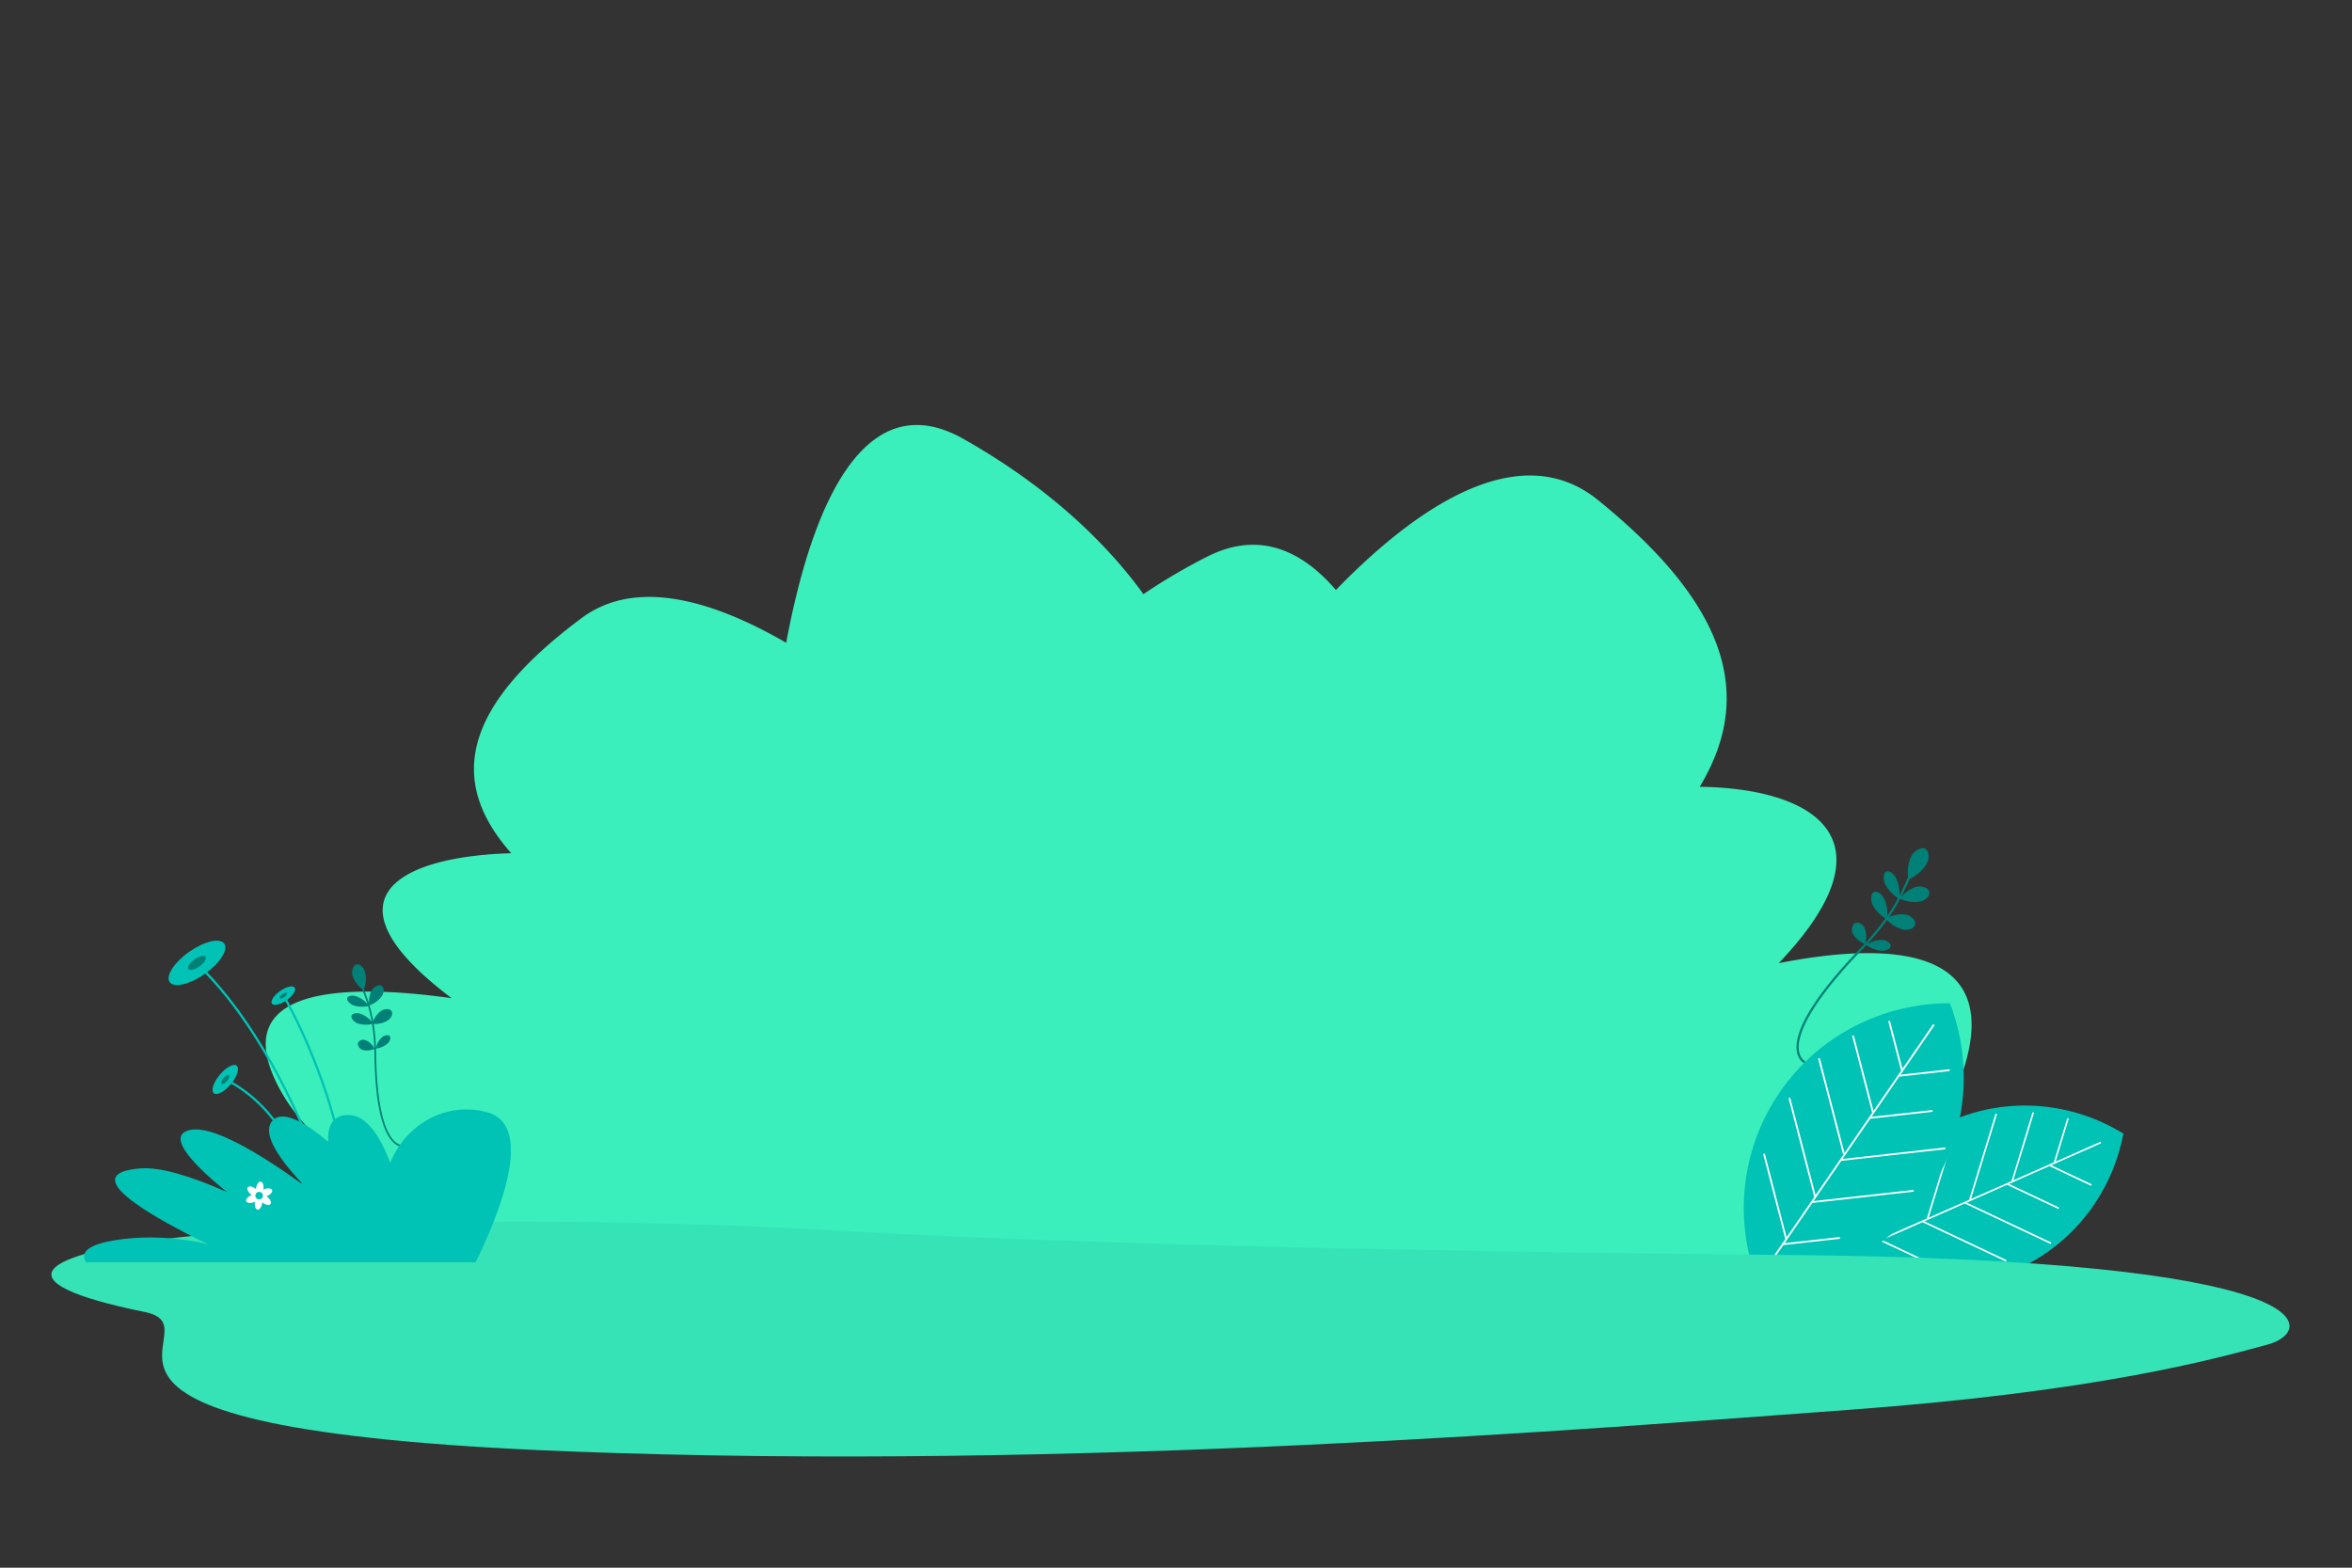 <?xml version="1.0" encoding="UTF-8"?> <svg xmlns="http://www.w3.org/2000/svg" id="ac00c736-5ef7-4e8b-8213-7d29d3c7d3f5" data-name="Layer 1" viewBox="0 0 4727.869 3151.913"><rect x="0" y="0" width="4727.869" height="3151.913" fill="#333333" stroke="none"/><defs><style>.bd0c993f-ae55-45a1-8a70-d0d56b51a63a{fill:#3aefbb;}.b2e63b87-9863-4966-9fb2-9cdddbc72ac6{fill:#00c3b5;}.b54d8354-8dcf-408c-8af2-cf4900468372,.fc6c608d-7dc5-40c6-81fd-9d8419e08ba8{fill:none;stroke:#fff;stroke-miterlimit:10;}.fc6c608d-7dc5-40c6-81fd-9d8419e08ba8{stroke-width:3.218px;}.b54d8354-8dcf-408c-8af2-cf4900468372{stroke-width:3.555px;}.b5091e69-9cec-4cf1-9da7-d4f318451d46{fill:#35e3b7;}.a5fbf09f-6917-4eaf-9904-2ec94efefb5d{fill:#008076;}.b5fe0516-ccbc-4dcc-847d-9dbf544fa3a4{fill:#fff;}</style></defs><path class="bd0c993f-ae55-45a1-8a70-d0d56b51a63a" d="M907.826,2006.891c-269.976-203.732-99.3-285.24,119.806-291.421C895.364,1565.807,935.846,1416.468,1169.095,1242.683c104.694-78.029,254.71-41.148,411.255,49.677,56.961-304.892,167.885-516.013,355.642-410.254,155.236,87.471,277.711,195.516,362.508,312.454a1175.101,1175.101,0,0,1,127.57-75.115c100.345-51.094,186.818-17.519,259.283,66.739,181.827-187.343,378.932-300.514,526.631-180.977,256.846,207.982,317.302,390.205,204.66,576.709,220.39,2.64,402.249,98.8,158.885,354.576,252.643-49.689,444.586-17.504,372.23,211.377-161.412,510.22-1311.045,636.715-2219.167,439.469C1172.89,2565.156,691.541,2436.585,560.062,2185.453,463.265,2000.636,650.944,1971.023,907.826,2006.891Z"></path><path class="b2e63b87-9863-4966-9fb2-9cdddbc72ac6" d="M3919.903,2254.552c-116.94,51.668-194.126,156.391-216.428,274.154,102.081,62.817,231.476,76.26,348.416,24.594,116.957-51.668,194.143-156.393,216.436-274.15C4166.246,2216.343,4036.842,2202.908,3919.903,2254.552Z"></path><line class="fc6c608d-7dc5-40c6-81fd-9d8419e08ba8" x1="4223.016" y1="2297.045" x2="3724.13" y2="2517.463"></line><line class="fc6c608d-7dc5-40c6-81fd-9d8419e08ba8" x1="4120.367" y1="2343.105" x2="4204.074" y2="2382.622"></line><line class="fc6c608d-7dc5-40c6-81fd-9d8419e08ba8" x1="4035.303" y1="2380.691" x2="4138.487" y2="2429.386"></line><line class="fc6c608d-7dc5-40c6-81fd-9d8419e08ba8" x1="3950.247" y1="2418.278" x2="4122.705" y2="2499.688"></line><line class="fc6c608d-7dc5-40c6-81fd-9d8419e08ba8" x1="3865.182" y1="2455.853" x2="4032.965" y2="2535.078"></line><line class="fc6c608d-7dc5-40c6-81fd-9d8419e08ba8" x1="3780.11" y1="2493.439" x2="3873.538" y2="2537.548"></line><line class="fc6c608d-7dc5-40c6-81fd-9d8419e08ba8" x1="4129.983" y1="2337.077" x2="4157.117" y2="2248.586"></line><line class="fc6c608d-7dc5-40c6-81fd-9d8419e08ba8" x1="4044.918" y1="2374.667" x2="4087.216" y2="2236.702"></line><line class="fc6c608d-7dc5-40c6-81fd-9d8419e08ba8" x1="3959.854" y1="2412.256" x2="4012.821" y2="2239.548"></line><line class="fc6c608d-7dc5-40c6-81fd-9d8419e08ba8" x1="3874.798" y1="2449.837" x2="3929.197" y2="2272.436"></line><line class="fc6c608d-7dc5-40c6-81fd-9d8419e08ba8" x1="3789.717" y1="2487.407" x2="3836.468" y2="2335.025"></line><path class="b2e63b87-9863-4966-9fb2-9cdddbc72ac6" d="M3577.722,2195.806c-80.034,116.368-91.922,259.618-44.627,383.298,132.425-.105,261.911-62.469,341.945-178.857,80.035-116.384,91.922-259.627,44.628-383.311C3787.251,2017.046,3657.757,2079.414,3577.722,2195.806Z"></path><line class="b54d8354-8dcf-408c-8af2-cf4900468372" x1="3887.422" y1="2060.043" x2="3545.995" y2="2556.546"></line><line class="b54d8354-8dcf-408c-8af2-cf4900468372" x1="3817.587" y1="2162.854" x2="3919.223" y2="2151.498"></line><line class="b54d8354-8dcf-408c-8af2-cf4900468372" x1="3759.377" y1="2247.521" x2="3884.639" y2="2233.516"></line><line class="b54d8354-8dcf-408c-8af2-cf4900468372" x1="3701.158" y1="2332.181" x2="3910.571" y2="2308.772"></line><line class="b54d8354-8dcf-408c-8af2-cf4900468372" x1="3642.93" y1="2416.841" x2="3846.664" y2="2394.085"></line><line class="b54d8354-8dcf-408c-8af2-cf4900468372" x1="3584.72" y1="2501.501" x2="3698.161" y2="2488.831"></line><line class="b54d8354-8dcf-408c-8af2-cf4900468372" x1="3823.128" y1="2151.623" x2="3797.36" y2="2052.667"></line><line class="b54d8354-8dcf-408c-8af2-cf4900468372" x1="3764.925" y1="2236.28" x2="3724.743" y2="2081.995"></line><line class="b54d8354-8dcf-408c-8af2-cf4900468372" x1="3706.698" y1="2320.958" x2="3656.407" y2="2127.809"></line><line class="b54d8354-8dcf-408c-8af2-cf4900468372" x1="3648.496" y1="2405.602" x2="3596.821" y2="2207.22"></line><line class="b54d8354-8dcf-408c-8af2-cf4900468372" x1="3590.26" y1="2490.264" x2="3545.888" y2="2319.84"></line><path class="b5091e69-9cec-4cf1-9da7-d4f318451d46" d="M3586.136,2523.107c-315.569-2.574-1293.419-13.884-1886.846-48.005-1100.341-63.259-1999.159,42.506-1408.847,162.609,164.961,33.563-310.99,235.36,853.775,280.434,1022.469,39.556,2064.832-46.438,2569.321-83.356,504.501-36.947,737.327-102.241,845.425-131.676C4654.031,2677.222,4689.208,2532.099,3586.136,2523.107Z"></path><path class="a5fbf09f-6917-4eaf-9904-2ec94efefb5d" d="M730.907,1991.144s-17.029-11.352-22.425-29.908c-1.955-6.73.304-19.972,7.314-22.009,6.985-2.037,15.111,4.882,17.959,14.645C739.152,1972.428,730.907,1991.144,730.907,1991.144Z"></path><path class="a5fbf09f-6917-4eaf-9904-2ec94efefb5d" d="M742.144,2021.386s-2.791-17.662,6.013-31.814c3.194-5.125,13.155-11.2,18.663-7.788,5.478,3.429,5.886,12.723,1.239,20.182C759.242,2016.109,742.144,2021.386,742.144,2021.386Z"></path><path class="a5fbf09f-6917-4eaf-9904-2ec94efefb5d" d="M748.17,2058.563s4.647-17.271,18.469-26.594c5.017-3.384,16.601-4.857,20.223.514,3.61,5.359.165,14.011-7.1,18.926C765.927,2060.719,748.17,2058.563,748.17,2058.563Z"></path><path class="a5fbf09f-6917-4eaf-9904-2ec94efefb5d" d="M741.918,2022.39s-15.958,4.495-31.649-1.099c-5.697-2.013-14.085-9.562-12.312-14.542,1.778-4.985,10.451-6.459,18.72-3.503C732.385,2008.835,741.918,2022.39,741.918,2022.39Z"></path><path class="a5fbf09f-6917-4eaf-9904-2ec94efefb5d" d="M750.533,2058.135s-16.135,5.009-31.83-.585c-5.693-2.013-14.012-9.801-12.13-15.073,1.885-5.264,10.653-6.964,18.922-4.026C741.202,2044.049,750.533,2058.135,750.533,2058.135Z"></path><path class="a5fbf09f-6917-4eaf-9904-2ec94efefb5d" d="M753.237,2108.73s-13.13,6.104-25.121,1.823c-4.359-1.544-10.319-8.488-8.438-13.764,1.873-5.273,8.915-7.586,15.23-5.339C746.898,2095.723,753.237,2108.73,753.237,2108.73Z"></path><path class="a5fbf09f-6917-4eaf-9904-2ec94efefb5d" d="M755.225,2108.409s2.42-13.608,12.381-22.762c3.61-3.305,12.414-6.265,15.514-2.84,3.145,3.42,1.095,10.401-4.158,15.221C769.002,2107.166,755.225,2108.409,755.225,2108.409Z"></path><path class="a5fbf09f-6917-4eaf-9904-2ec94efefb5d" d="M808.25,2305.816a17.542,17.542,0,0,0,7.187-.626l-1.169-3.19.597,1.585-.572-1.597c-.309.115-7.578,2.564-17.016-4.001-10.558-7.384-19.354-22.725-26.109-45.615-9.282-31.398-14.369-76.223-15.106-133.252-.893-66.237-13.312-100.121-21.532-122.542-2.099-5.742-3.935-10.719-5.088-15.049l-3.276.877c1.189,4.478,3.038,9.512,5.17,15.337,8.138,22.203,20.47,55.758,21.33,121.427,1.667,126.946,24.236,168.89,42.858,181.712A26.995,26.995,0,0,0,808.25,2305.816Z"></path><path class="a5fbf09f-6917-4eaf-9904-2ec94efefb5d" d="M3836.124,1768.264s-5.396-26.154,6.611-48.34c4.351-8.043,18.597-18.263,26.957-13.731,8.348,4.495,9.587,18.383,3.264,30.068C3860.965,1758.464,3836.124,1768.264,3836.124,1768.264Z"></path><path class="a5fbf09f-6917-4eaf-9904-2ec94efefb5d" d="M3818.832,1806.68s13.616-18.984,34.773-24.038c7.681-1.835,22.503,1.646,24.462,9.875,1.967,8.218-6.182,17.214-17.329,19.877C3839.565,1817.469,3818.832,1806.68,3818.832,1806.68Z"></path><path class="a5fbf09f-6917-4eaf-9904-2ec94efefb5d" d="M3790.36,1846.743s20.161-11.776,41.54-7.759c7.755,1.457,19.869,10.696,18.301,19-1.556,8.302-12.674,13.18-23.94,11.073C3804.866,1865.041,3790.36,1846.743,3790.36,1846.743Z"></path><path class="a5fbf09f-6917-4eaf-9904-2ec94efefb5d" d="M3817.704,1807.401s-18.947-10.455-28.402-30.044c-3.425-7.109-4.305-21.807,1.91-24.796,6.22-3.013,15.621,3.585,20.609,13.904C3821.298,1786.075,3817.704,1807.401,3817.704,1807.401Z"></path><path class="a5fbf09f-6917-4eaf-9904-2ec94efefb5d" d="M3792.945,1848.509s-19.605-10.134-29.048-29.735c-3.449-7.088-4.026-21.935,2.552-25.113,6.598-3.17,16.284,3.278,21.268,13.612C3797.189,1826.858,3792.945,1848.509,3792.945,1848.509Z"></path><path class="a5fbf09f-6917-4eaf-9904-2ec94efefb5d" d="M3749.051,1897.987s-17.798-6.361-25.014-21.309c-2.626-5.44-1.791-17.381,4.783-20.554,6.586-3.178,15.251,1.138,19.05,9.02C3755.097,1880.119,3749.051,1897.987,3749.051,1897.987Z"></path><path class="a5fbf09f-6917-4eaf-9904-2ec94efefb5d" d="M3751.208,1899.529s14.707-10.422,32.369-9.784c6.401.23,17.259,5.532,17.029,11.595-.226,6.047-8.533,10.655-17.836,10.315C3765.112,1911.004,3751.208,1899.529,3751.208,1899.529Z"></path><path class="a5fbf09f-6917-4eaf-9904-2ec94efefb5d" d="M3619.441,2131.556a22.296,22.296,0,0,0,7.261,6.013l1.832-4.022-.93,2.0.943-1.996c-.391-.177-9.389-4.569-12.13-19.317-3.05-16.559,2.869-38.869,17.564-66.332,20.181-37.683,56.564-83.988,108.164-137.669,59.931-62.335,79.454-105.219,92.379-133.594,3.305-7.277,6.178-13.561,9.076-18.63l-3.849-2.194c-3.005,5.252-5.911,11.624-9.269,18.992-12.785,28.105-32.118,70.555-91.527,132.355-114.853,119.49-132.367,179.135-126.823,208.135A35.082,35.082,0,0,0,3619.441,2131.556Z"></path><path class="b2e63b87-9863-4966-9fb2-9cdddbc72ac6" d="M173.157,2537.78c-12.752-19.605,3.108-36.28,63.695-45.142,66.12-9.677,129.301-3.095,181.273,8.891-122.583-59.392-265.509-142.808-135.022-152.463,40.692-2.999,103.262,16.697,172.85,47.476-77.622-63.171-120.336-115.117-73.3-124.759,43.656-8.963,132.705,42.423,227.476,110.628-54.004-57.155-85.275-107.038-61.018-130.569,19.799-19.206,62.033,2.836,110.609,43.677-2.165-35.909,12.92-57.589,47.36-53.247,32.39,4.092,58.631,45.661,77.359,95.528,31.077-77.338,113.149-124.629,195.938-101.154,97.264,27.574,19.132,212.99-24.38,301.134Z"></path><path class="b2e63b87-9863-4966-9fb2-9cdddbc72ac6" d="M675.484,2456.29l4.439-1.326C648.351,2349.231,591.461,2194.731,499.749,2059.137c-54.918-81.2-96.93-117.574-97.347-117.932l-3.013,3.513c.416.354,42.067,36.45,96.664,117.218C546.451,2136.487,618.488,2265.418,675.484,2456.29Z"></path><path class="b2e63b87-9863-4966-9fb2-9cdddbc72ac6" d="M699.02,2415.262l4.612-.375c-17.874-220.181-128.928-409.467-130.052-411.356l-3.972,2.367C570.72,2007.775,681.23,2196.18,699.02,2415.262Z"></path><path class="b2e63b87-9863-4966-9fb2-9cdddbc72ac6" d="M615.948,2435.991l4.612-.391c-9.008-105.823-53.825-172.854-89.841-210.457-39.075-40.791-76.63-56.764-76.997-56.922l-1.786,4.273c.366.154,37.179,15.849,75.597,56.019C562.969,2265.562,607.074,2331.635,615.948,2435.991Z"></path><path class="b2e63b87-9863-4966-9fb2-9cdddbc72ac6" d="M380.282,1913.664c-30.316,21.33-47.867,48.579-39.227,60.853,8.636,12.285,40.219,4.943,70.526-16.393,30.311-21.328,47.861-48.577,39.219-60.859C442.16,1884.991,410.585,1892.33,380.282,1913.664Z"></path><path class="a5fbf09f-6917-4eaf-9904-2ec94efefb5d" d="M390.959,1928.836c-9.623,6.771-15.205,15.427-12.459,19.321,2.749,3.902,12.776,1.574,22.396-5.199,9.623-6.779,15.203-15.427,12.46-19.321C410.61,1919.735,400.583,1922.061,390.959,1928.836Z"></path><path class="b2e63b87-9863-4966-9fb2-9cdddbc72ac6" d="M563.019,1992.517c-12.624,8.878-19.935,20.231-16.337,25.343,3.594,5.108,16.745,2.052,29.36-6.821,12.625-8.891,19.931-20.235,16.333-25.339C588.774,1980.582,575.631,1983.634,563.019,1992.517Z"></path><path class="a5fbf09f-6917-4eaf-9904-2ec94efefb5d" d="M567.46,1998.835c-4.013,2.82-6.33,6.425-5.19,8.051,1.14,1.618,5.318.65,9.331-2.173,3.997-2.824,6.322-6.417,5.178-8.047C575.639,1995.044,571.461,1996.011,567.46,1998.835Z"></path><path class="b2e63b87-9863-4966-9fb2-9cdddbc72ac6" d="M441.613,2161.03c-12.719,15.298-18,31.881-11.805,37.035,6.191,5.141,21.536-3.087,34.246-18.379,12.715-15.304,17.994-31.879,11.805-37.037C469.652,2137.5,454.323,2145.724,441.613,2161.03Z"></path><path class="a5fbf09f-6917-4eaf-9904-2ec94efefb5d" d="M449.258,2167.396c-4.024,4.853-5.707,10.126-3.736,11.76,1.963,1.638,6.841-.984,10.875-5.837,4.032-4.857,5.717-10.126,3.746-11.76C458.168,2159.921,453.302,2162.539,449.258,2167.396Z"></path><path class="b5fe0516-ccbc-4dcc-847d-9dbf544fa3a4" d="M537.19,2406.234c-.519-.414-1.046-.797-1.573-1.171.272-.099.541-.19.819-.3,7.273-2.853,11.967-8.228,10.471-12.034-1.494-3.789-8.599-4.571-15.851-1.727-.632.251-1.229.519-1.799.799.045-.284.111-.577.144-.873,1.171-7.72-1.144-14.468-5.178-15.086-4.034-.603-8.249,5.158-9.418,12.876-.099.663-.169,1.309-.222,1.955-.222-.189-.445-.387-.671-.564-6.096-4.877-13.11-6.248-15.662-3.05-2.536,3.173.338,9.714,6.435,14.583.521.42,1.054.797,1.583,1.165-.271.105-.547.194-.819.301-7.271,2.848-11.957,8.236-10.476,12.027,1.486,3.807,8.591,4.577,15.847,1.733.634-.247,1.227-.511,1.807-.798-.053.288-.111.585-.146.879-1.179,7.728,1.154,14.462,5.18,15.075,4.034.613,8.256-5.149,9.417-12.871.107-.663.165-1.301.214-1.951.23.194.453.389.683.572,6.1,4.873,13.106,6.236,15.65,3.058C546.171,2417.637,543.29,2411.101,537.19,2406.234Zm-17.395,5.262a7.647,7.647,0,1,1,8.706-6.405A7.661,7.661,0,0,1,519.795,2411.496Z"></path></svg> 